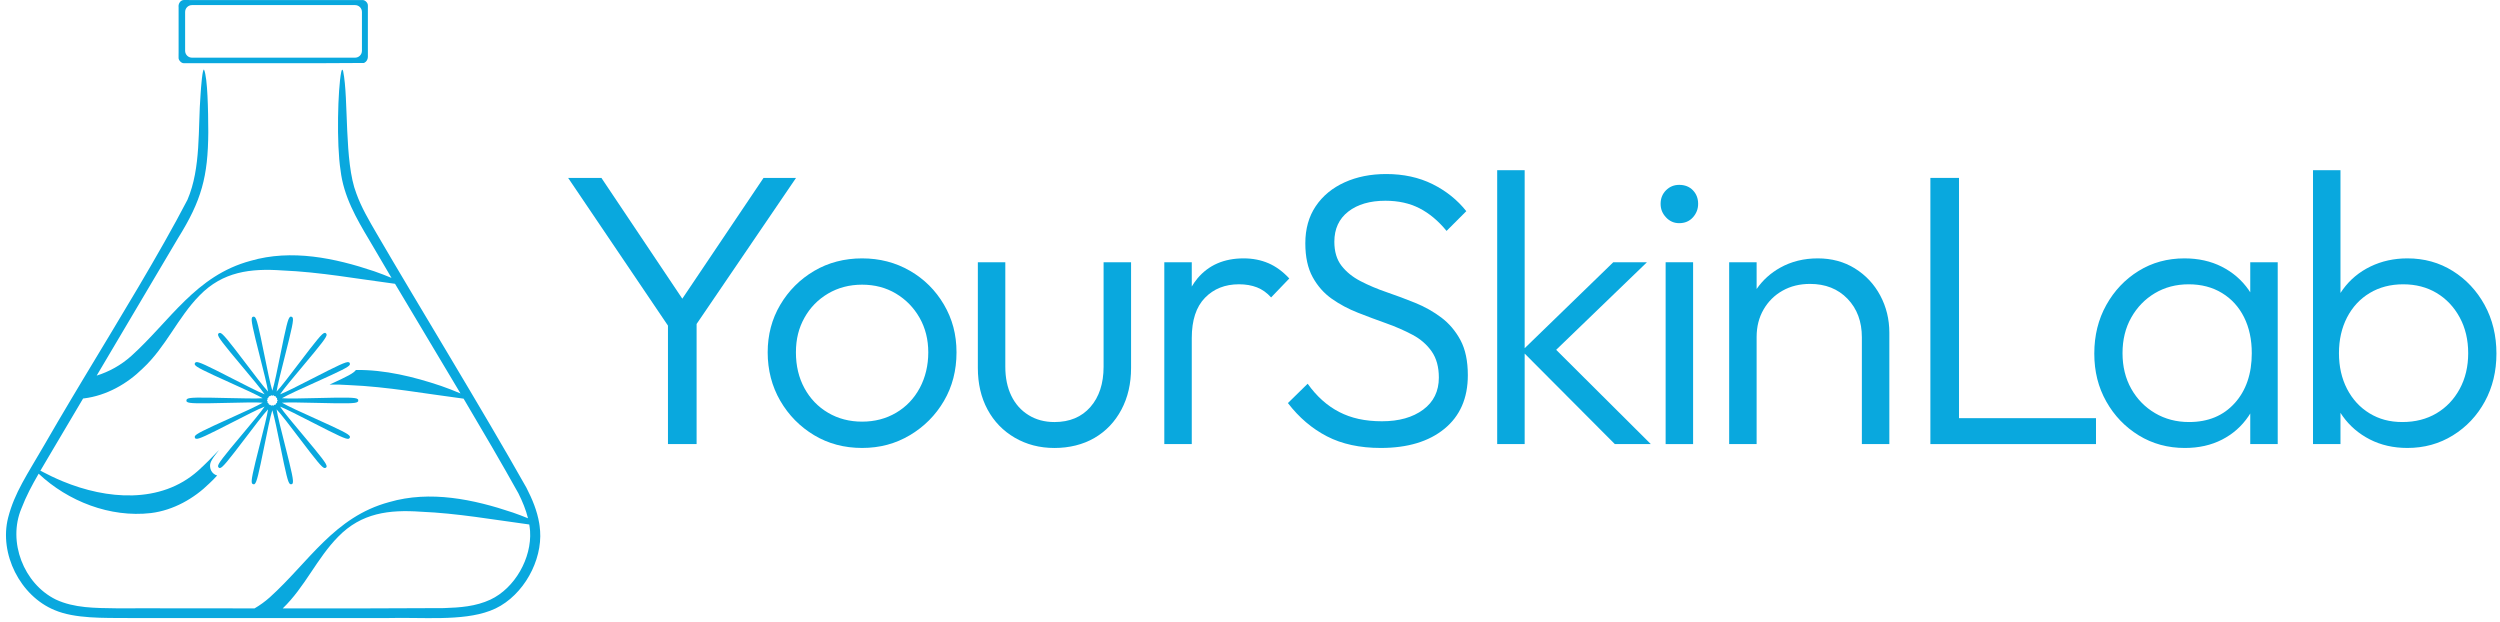 <svg width="209" height="52" viewBox="0 0 209 52" fill="none" xmlns="http://www.w3.org/2000/svg">
<path d="M66.549 14.873H63.832L57.041 24.97L50.278 14.873H47.496L55.842 27.222V37.126H58.236V27.085L66.549 14.873Z" fill="#09A8DE"/>
<path d="M76.066 22.636C74.87 21.946 73.537 21.6 72.071 21.6C70.605 21.6 69.246 21.951 68.06 22.651C66.874 23.352 65.93 24.296 65.229 25.482C64.528 26.668 64.178 27.994 64.178 29.46C64.178 30.925 64.528 32.296 65.229 33.503C65.929 34.71 66.874 35.669 68.06 36.382C69.246 37.093 70.583 37.449 72.071 37.449C73.559 37.449 74.87 37.093 76.066 36.382C77.263 35.67 78.212 34.716 78.913 33.52C79.613 32.323 79.964 30.97 79.964 29.46C79.964 27.949 79.613 26.662 78.913 25.465C78.212 24.269 77.263 23.326 76.066 22.634V22.636ZM76.891 32.436C76.416 33.32 75.759 34.01 74.918 34.505C74.077 35.002 73.128 35.249 72.071 35.249C71.014 35.249 70.065 35.002 69.224 34.505C68.383 34.009 67.725 33.325 67.251 32.451C66.776 31.578 66.539 30.581 66.539 29.46C66.539 28.339 66.777 27.417 67.251 26.565C67.725 25.714 68.383 25.04 69.224 24.543C70.065 24.048 71.014 23.799 72.071 23.799C73.128 23.799 74.071 24.047 74.902 24.543C75.732 25.04 76.39 25.714 76.876 26.565C77.361 27.417 77.604 28.381 77.604 29.46C77.604 30.538 77.366 31.552 76.892 32.436H76.891Z" fill="#09A8DE"/>
<path d="M92.26 30.657C92.26 32.06 91.893 33.18 91.16 34.022C90.427 34.862 89.425 35.283 88.151 35.283C87.332 35.283 86.609 35.089 85.985 34.701C85.359 34.313 84.879 33.775 84.545 33.084C84.21 32.394 84.044 31.586 84.044 30.658V21.925H81.748V30.755C81.748 32.071 82.016 33.23 82.556 34.232C83.095 35.235 83.855 36.022 84.836 36.593C85.818 37.164 86.923 37.451 88.153 37.451C89.382 37.451 90.541 37.171 91.5 36.61C92.46 36.05 93.209 35.263 93.748 34.249C94.288 33.236 94.557 32.071 94.557 30.755V21.925H92.26V30.658V30.657Z" fill="#09A8DE"/>
<path d="M106.038 22.004C105.412 21.735 104.722 21.6 103.967 21.6C102.328 21.6 101.04 22.162 100.102 23.282C99.927 23.49 99.774 23.717 99.632 23.955V21.923H97.336V37.125H99.632V28.262C99.632 26.774 99.998 25.653 100.732 24.898C101.465 24.144 102.414 23.766 103.579 23.766C104.14 23.766 104.641 23.852 105.083 24.024C105.524 24.198 105.918 24.477 106.264 24.865L107.785 23.28C107.245 22.699 106.663 22.273 106.038 22.003V22.004Z" fill="#09A8DE"/>
<path d="M120.497 26.549C119.839 26.054 119.111 25.643 118.313 25.32C117.515 24.997 116.723 24.701 115.936 24.431C115.148 24.162 114.421 23.855 113.752 23.509C113.083 23.165 112.55 22.732 112.15 22.216C111.75 21.698 111.551 21.031 111.551 20.21C111.551 19.132 111.94 18.291 112.716 17.688C113.493 17.084 114.528 16.782 115.822 16.782C116.901 16.782 117.849 16.992 118.669 17.412C119.488 17.833 120.243 18.463 120.933 19.304L122.583 17.654C121.828 16.705 120.884 15.951 119.752 15.389C118.619 14.829 117.331 14.549 115.886 14.549C114.593 14.549 113.432 14.78 112.409 15.244C111.385 15.708 110.581 16.371 109.999 17.233C109.417 18.095 109.125 19.131 109.125 20.338C109.125 21.482 109.33 22.425 109.74 23.169C110.15 23.913 110.683 24.517 111.342 24.98C111.999 25.444 112.728 25.832 113.526 26.145C114.324 26.458 115.116 26.755 115.903 27.034C116.69 27.314 117.418 27.633 118.087 27.989C118.756 28.344 119.289 28.808 119.689 29.38C120.087 29.952 120.288 30.68 120.288 31.563C120.288 32.707 119.851 33.601 118.977 34.248C118.104 34.895 116.956 35.218 115.532 35.218C114.108 35.218 112.959 34.959 111.956 34.441C110.953 33.924 110.074 33.137 109.32 32.08L107.67 33.697C108.596 34.905 109.686 35.833 110.937 36.479C112.187 37.126 113.687 37.449 115.433 37.449C117.675 37.449 119.449 36.915 120.754 35.847C122.058 34.78 122.711 33.287 122.711 31.367C122.711 30.182 122.506 29.205 122.097 28.44C121.687 27.675 121.153 27.044 120.495 26.548L120.497 26.549Z" fill="#09A8DE"/>
<path d="M137.684 21.924H134.87L127.462 29.111V14.226H125.165V37.126H127.462V29.558L134.999 37.126H138.008L130.096 29.245L137.684 21.924Z" fill="#09A8DE"/>
<path d="M141.543 21.924H139.247V37.126H141.543V21.924Z" fill="#09A8DE"/>
<path d="M140.379 15.455C139.948 15.455 139.581 15.605 139.279 15.907C138.978 16.209 138.827 16.587 138.827 17.039C138.827 17.492 138.978 17.848 139.279 18.172C139.581 18.495 139.947 18.657 140.379 18.657C140.853 18.657 141.237 18.495 141.527 18.172C141.818 17.849 141.964 17.472 141.964 17.039C141.964 16.587 141.819 16.21 141.527 15.907C141.236 15.605 140.853 15.455 140.379 15.455Z" fill="#09A8DE"/>
<path d="M155.072 22.441C154.165 21.88 153.131 21.6 151.966 21.6C150.801 21.6 149.755 21.859 148.827 22.377C148.024 22.825 147.366 23.42 146.854 24.161V21.924H144.558V37.126H146.854V28.166C146.854 27.304 147.049 26.539 147.436 25.87C147.824 25.202 148.352 24.678 149.021 24.301C149.69 23.924 150.455 23.735 151.317 23.735C152.611 23.735 153.657 24.151 154.456 24.98C155.253 25.811 155.652 26.883 155.652 28.198V37.126H157.949V27.811C157.949 26.69 157.695 25.655 157.189 24.705C156.682 23.757 155.975 23.003 155.07 22.441H155.072Z" fill="#09A8DE"/>
<path d="M163.773 14.873H161.38V37.126H175.225V34.959H163.773V14.873Z" fill="#09A8DE"/>
<path d="M188.118 24.434C188.076 24.368 188.034 24.3 187.989 24.236C187.407 23.407 186.657 22.759 185.741 22.296C184.825 21.832 183.783 21.6 182.619 21.6C181.197 21.6 179.919 21.951 178.786 22.651C177.654 23.352 176.753 24.301 176.086 25.498C175.417 26.694 175.083 28.048 175.083 29.558C175.083 31.067 175.417 32.383 176.086 33.568C176.753 34.754 177.66 35.697 178.803 36.399C179.946 37.1 181.229 37.45 182.653 37.45C183.817 37.45 184.853 37.218 185.759 36.754C186.665 36.291 187.404 35.638 187.975 34.797C188.026 34.722 188.073 34.645 188.121 34.567V37.126H190.417V21.924H188.121V24.435L188.118 24.434ZM186.825 33.697C185.876 34.754 184.604 35.282 183.008 35.282C181.951 35.282 181.003 35.035 180.161 34.538C179.32 34.042 178.657 33.363 178.172 32.501C177.687 31.639 177.443 30.647 177.443 29.525C177.443 28.403 177.685 27.412 178.172 26.549C178.657 25.687 179.314 25.008 180.145 24.512C180.975 24.017 181.919 23.768 182.976 23.768C184.033 23.768 184.961 24.011 185.758 24.496C186.556 24.981 187.169 25.655 187.602 26.518C188.033 27.381 188.249 28.383 188.249 29.526C188.249 31.252 187.774 32.642 186.826 33.699L186.825 33.697Z" fill="#09A8DE"/>
<path d="M207.716 25.498C207.058 24.301 206.168 23.352 205.046 22.651C203.925 21.951 202.663 21.6 201.262 21.6C200.14 21.6 199.111 21.826 198.172 22.28C197.234 22.732 196.462 23.375 195.859 24.205C195.791 24.298 195.727 24.394 195.664 24.492V14.226H193.367V37.126H195.664V34.513C195.721 34.603 195.78 34.694 195.842 34.78C196.434 35.611 197.195 36.263 198.122 36.737C199.049 37.211 200.096 37.449 201.261 37.449C202.662 37.449 203.93 37.099 205.062 36.398C206.195 35.697 207.084 34.753 207.731 33.567C208.379 32.382 208.702 31.044 208.702 29.556C208.702 28.069 208.373 26.694 207.714 25.497L207.716 25.498ZM205.63 32.517C205.156 33.39 204.508 34.069 203.689 34.554C202.869 35.039 201.92 35.282 200.842 35.282C199.764 35.282 198.89 35.039 198.092 34.554C197.294 34.069 196.669 33.389 196.215 32.517C195.763 31.643 195.537 30.646 195.537 29.525C195.537 28.404 195.763 27.406 196.215 26.533C196.669 25.66 197.3 24.981 198.108 24.496C198.916 24.011 199.849 23.768 200.906 23.768C201.963 23.768 202.895 24.011 203.705 24.496C204.513 24.981 205.155 25.661 205.63 26.533C206.104 27.407 206.341 28.404 206.341 29.525C206.341 30.646 206.104 31.643 205.63 32.517Z" fill="#09A8DE"/>
<path d="M14.929 4.47C14.931 4.585 14.925 4.758 14.929 4.828C14.911 5.01 15.142 5.277 15.34 5.281C15.675 5.268 27.487 5.307 30.415 5.265L30.432 5.259C30.449 5.253 30.466 5.245 30.483 5.235C30.65 5.144 30.743 4.961 30.754 4.771C30.767 4.571 30.743 4.345 30.754 4.144C30.752 3.15 30.756 1.572 30.754 0.744C30.741 0.55 30.786 0.431 30.715 0.283C30.652 0.146 30.48 0.006 30.337 0.003C29.732 0.003 18.345 0.003 15.818 0.003C15.513 0.012 15.416 -0.015 15.28 0.013C15.034 0.082 14.895 0.355 14.931 0.597C14.934 1.571 14.927 3.64 14.931 4.47H14.929ZM15.476 1C15.476 0.684 15.733 0.426 16.05 0.426H29.684C30.001 0.426 30.258 0.682 30.258 1V4.247C30.258 4.564 30.002 4.821 29.684 4.821H16.05C15.734 4.821 15.476 4.565 15.476 4.247V1Z" fill="#09A8DE"/>
<path d="M45.11 43.96C45.101 43.887 45.091 43.814 45.078 43.742C44.906 42.709 44.502 41.731 44.009 40.773C40.393 34.353 34.818 25.251 31.5 19.545C30.855 18.434 30.21 17.347 29.79 16.171C28.759 13.532 29.158 8.277 28.689 5.958C28.667 5.882 28.646 5.838 28.624 5.829C28.607 5.82 28.588 5.836 28.57 5.874C28.556 5.907 28.54 5.955 28.526 6.02C28.241 7.427 28.124 12.055 28.47 14.232C28.719 16.399 29.785 18.252 30.893 20.105C31.479 21.113 32.097 22.161 32.732 23.234C32.256 23.034 31.773 22.849 31.286 22.679C27.996 21.571 24.37 20.809 20.952 21.804C16.353 23.041 14.238 26.816 10.97 29.764C10.097 30.543 9.118 31.073 8.081 31.402C10.482 27.35 13.107 22.921 14.877 19.922C16.85 16.763 17.39 14.771 17.413 11.047C17.404 9.18 17.359 6.553 17.063 5.83C16.93 5.645 16.807 7.271 16.768 7.886C16.541 10.704 16.82 14.042 15.669 16.707C13.3 21.261 10.053 26.533 6.965 31.675C6.625 32.242 6.287 32.808 5.951 33.37C5.182 34.661 4.431 35.938 3.713 37.186C2.269 39.689 1.219 41.177 0.681 43.272C-0.092 46.294 1.69 49.824 4.562 51.003C6.254 51.728 8.671 51.656 10.764 51.668C10.891 51.668 11.021 51.668 11.149 51.668C12.024 51.668 12.943 51.668 13.896 51.668C15.625 51.668 17.463 51.668 19.334 51.669C20.46 51.669 21.598 51.669 22.731 51.67C26.152 51.671 29.532 51.672 32.417 51.669C35.298 51.591 38.619 51.946 40.958 51.066L40.985 51.056C43.41 50.162 45.146 47.383 45.167 44.83C45.169 44.534 45.148 44.244 45.11 43.957V43.96ZM11.314 50.854C10.863 50.854 10.425 50.854 9.997 50.854C9.893 50.854 9.786 50.854 9.684 50.854C7.964 50.829 6.206 50.842 4.665 50.12C1.974 48.796 0.626 45.284 1.788 42.516C2.185 41.475 2.686 40.543 3.232 39.601C5.69 41.914 9.208 43.286 12.612 42.893C14.496 42.662 16.227 41.672 17.515 40.401C17.74 40.193 17.951 39.976 18.153 39.752C18.051 39.722 17.954 39.675 17.872 39.61C17.697 39.471 17.589 39.272 17.567 39.049C17.534 38.726 17.601 38.512 18.308 37.622C17.75 38.212 17.176 38.795 16.562 39.351C13.421 42.156 8.904 41.75 5.25 40.241C4.618 39.978 3.996 39.679 3.376 39.352C3.698 38.804 4.032 38.25 4.371 37.665C5.111 36.415 5.995 34.92 6.947 33.314C6.971 33.312 6.993 33.31 7.017 33.307C8.902 33.076 10.632 32.086 11.92 30.815C13.861 29.025 14.86 26.545 16.689 24.693C18.626 22.707 20.944 22.424 23.586 22.608C26.774 22.741 29.854 23.312 33.024 23.725C34.778 26.678 36.668 29.815 38.497 32.893C37.965 32.664 37.425 32.456 36.879 32.265C34.605 31.499 32.17 30.899 29.755 30.93C29.563 31.194 29.108 31.441 27.548 32.154C28.077 32.139 28.621 32.155 29.181 32.194C32.415 32.329 35.539 32.914 38.757 33.328C40.392 36.085 41.969 38.783 43.341 41.246C43.679 41.929 43.965 42.613 44.141 43.328C43.723 43.157 43.299 42.997 42.873 42.849C39.584 41.741 35.957 40.979 32.539 41.974C27.94 43.211 25.825 46.986 22.557 49.934C22.153 50.295 21.727 50.601 21.281 50.861C17.711 50.857 14.269 50.852 11.315 50.852L11.314 50.854ZM40.993 50.131C39.765 50.699 38.471 50.793 37.106 50.837C33.052 50.863 28.302 50.866 23.634 50.863C25.491 49.083 26.488 46.673 28.277 44.864C30.213 42.878 32.531 42.595 35.173 42.779C38.239 42.907 41.206 43.44 44.247 43.847C44.276 44.027 44.301 44.207 44.314 44.392C44.463 46.662 43.041 49.171 40.994 50.131H40.993Z" fill="#09A8DE"/>
<path d="M23.429 37.261C23.91 39.643 24.075 40.352 24.241 40.46C24.278 40.484 24.321 40.492 24.363 40.483L24.433 40.458L24.463 40.409C24.57 40.234 24.408 39.507 23.795 37.097C23.522 36.023 23.192 34.726 23.123 34.223C23.479 34.593 24.299 35.674 24.979 36.571C26.465 38.529 26.927 39.102 27.128 39.127C27.17 39.132 27.214 39.12 27.247 39.094L27.3 39.042L27.305 38.985C27.325 38.784 26.867 38.204 25.282 36.314C24.562 35.456 23.693 34.42 23.412 33.993C23.89 34.172 25.087 34.787 26.079 35.296C28.282 36.426 28.951 36.746 29.144 36.681C29.186 36.666 29.22 36.638 29.238 36.6L29.263 36.53L29.243 36.476C29.174 36.288 28.516 35.968 26.287 34.961C25.255 34.495 24.011 33.934 23.57 33.668C24.074 33.624 25.401 33.657 26.5 33.682C29.002 33.744 29.752 33.739 29.9 33.594L29.95 33.537L29.942 33.405L29.901 33.365C29.753 33.221 29.003 33.216 26.5 33.277C25.401 33.304 24.075 33.336 23.571 33.291C24.012 33.026 25.256 32.464 26.288 31.999C28.517 30.992 29.177 30.672 29.244 30.484C29.259 30.442 29.258 30.399 29.239 30.36L29.199 30.297L29.145 30.28C28.956 30.215 28.284 30.533 26.081 31.664C25.088 32.173 23.89 32.787 23.413 32.967C23.694 32.54 24.563 31.505 25.283 30.646C26.868 28.756 27.326 28.176 27.306 27.975C27.302 27.931 27.281 27.892 27.248 27.866L27.186 27.826L27.129 27.834C26.93 27.858 26.467 28.431 24.98 30.389C24.299 31.285 23.479 32.367 23.123 32.736C23.192 32.233 23.522 30.936 23.795 29.862C24.407 27.452 24.57 26.724 24.463 26.55C24.441 26.512 24.404 26.486 24.363 26.476L24.29 26.468L24.242 26.499C24.076 26.607 23.911 27.316 23.43 29.697C23.215 30.763 22.931 32.164 22.767 32.661C22.604 32.164 22.32 30.762 22.105 29.696C21.624 27.315 21.46 26.606 21.293 26.498C21.255 26.474 21.214 26.467 21.171 26.475L21.101 26.5L21.07 26.549C20.964 26.724 21.125 27.451 21.739 29.861C22.012 30.935 22.342 32.232 22.41 32.735C22.055 32.365 21.235 31.284 20.555 30.387C19.068 28.429 18.607 27.856 18.406 27.831C18.363 27.825 18.32 27.838 18.287 27.864L18.234 27.916L18.229 27.973C18.209 28.174 18.667 28.754 20.252 30.644C20.972 31.502 21.841 32.538 22.122 32.965C21.645 32.786 20.447 32.171 19.454 31.662C17.252 30.532 16.584 30.213 16.39 30.277C16.348 30.292 16.314 30.32 16.296 30.358L16.271 30.428L16.291 30.482C16.36 30.67 17.017 30.99 19.247 31.997C20.279 32.463 21.523 33.025 21.964 33.29C21.46 33.334 20.133 33.301 19.034 33.276C16.532 33.214 15.782 33.218 15.634 33.364C15.602 33.395 15.584 33.435 15.584 33.478L15.592 33.553L15.633 33.593C15.781 33.737 16.532 33.742 19.034 33.681C20.133 33.654 21.459 33.622 21.963 33.667C21.522 33.931 20.278 34.494 19.246 34.96C17.017 35.967 16.358 36.287 16.29 36.474C16.275 36.516 16.276 36.559 16.295 36.597L16.335 36.661L16.389 36.678C16.582 36.743 17.25 36.424 19.453 35.294C20.446 34.785 21.642 34.171 22.121 33.991C21.84 34.418 20.971 35.453 20.251 36.311C18.665 38.201 18.207 38.781 18.228 38.982C18.232 39.026 18.253 39.065 18.286 39.091L18.348 39.131L18.404 39.123C18.603 39.099 19.066 38.526 20.553 36.568C21.233 35.672 22.055 34.59 22.409 34.221C22.341 34.724 22.011 36.02 21.738 37.095C21.125 39.505 20.963 40.233 21.07 40.407C21.092 40.444 21.129 40.47 21.17 40.481L21.243 40.489L21.291 40.458C21.457 40.35 21.622 39.641 22.103 37.26C22.318 36.194 22.601 34.792 22.765 34.295C22.929 34.792 23.213 36.193 23.428 37.258L23.429 37.261ZM22.592 33.846C22.559 33.83 22.526 33.824 22.482 33.835C22.484 33.79 22.471 33.759 22.447 33.73C22.425 33.703 22.4 33.682 22.36 33.674C22.377 33.638 22.377 33.606 22.369 33.571C22.361 33.535 22.345 33.504 22.307 33.478C22.345 33.452 22.361 33.421 22.369 33.385C22.376 33.35 22.377 33.318 22.36 33.282C22.399 33.273 22.425 33.253 22.447 33.226C22.47 33.197 22.484 33.166 22.482 33.121C22.525 33.132 22.558 33.126 22.591 33.11C22.622 33.094 22.648 33.074 22.665 33.037C22.729 33.09 22.802 33.09 22.866 33.037C22.883 33.074 22.909 33.094 22.94 33.11C22.973 33.125 23.007 33.132 23.049 33.121C23.047 33.166 23.061 33.197 23.084 33.226C23.106 33.253 23.131 33.273 23.171 33.282C23.154 33.318 23.154 33.35 23.162 33.385C23.17 33.421 23.186 33.452 23.224 33.478C23.186 33.504 23.17 33.535 23.162 33.571C23.155 33.606 23.154 33.638 23.171 33.674C23.132 33.682 23.106 33.703 23.084 33.73C23.061 33.759 23.047 33.79 23.049 33.835C23.006 33.824 22.973 33.83 22.94 33.846C22.909 33.862 22.883 33.882 22.866 33.919C22.834 33.892 22.801 33.885 22.765 33.885C22.73 33.885 22.697 33.892 22.665 33.919C22.648 33.882 22.622 33.862 22.591 33.846H22.592Z" fill="#09A8DE"/>
</svg>
